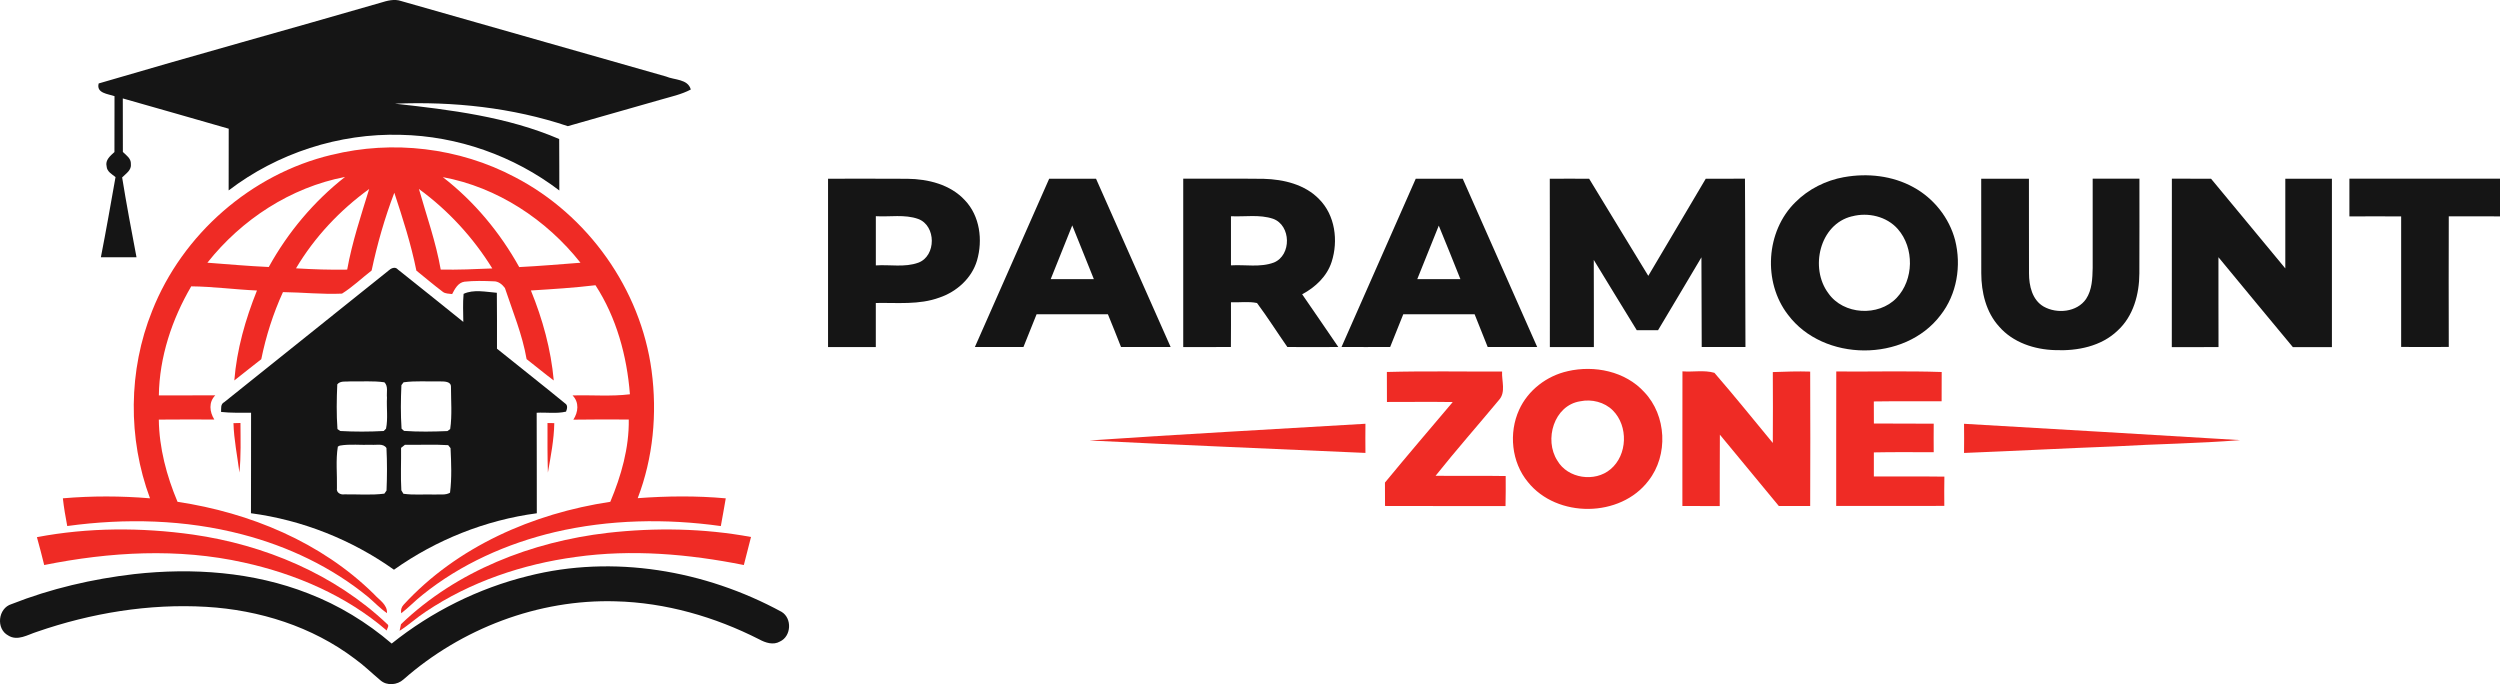 <?xml version="1.0" encoding="UTF-8"?>
<svg id="Layer_1" xmlns="http://www.w3.org/2000/svg" version="1.1" viewBox="0 0 714.97 195.66">
  <!-- Generator: Adobe Illustrator 29.4.0, SVG Export Plug-In . SVG Version: 2.1.0 Build 152)  -->
  <defs>
    <style>
      .st0 {
        fill: #ef2b25;
      }

      .st1 {
        fill: #151515;
      }
    </style>
  </defs>
  <g>
    <path class="st1" d="M108.85.78c1.89-.58,3.92-1.16,5.88-.48,25.24,7.2,50.5,14.39,75.75,21.58,2.4,1.04,6.25.67,7.08,3.72-2.69,1.43-5.69,2.05-8.59,2.9-8.86,2.53-17.72,5.07-26.58,7.58-15.88-5.32-32.76-7.11-49.45-6.43,15.91,1.76,32.13,3.73,46.98,10.11.05,4.91.02,9.81.04,14.72-12.96-9.9-29.08-15.59-45.39-15.92-17.58-.49-35.22,5.23-49.18,15.9,0-5.88,0-11.77.02-17.65-10.08-2.93-20.2-5.77-30.29-8.66.02,5.11.02,10.21.02,15.31.99.97,2.35,1.84,2.29,3.4.24,1.81-1.41,2.78-2.5,3.88,1.23,7.63,2.67,15.24,4.11,22.84-3.4,0-6.79,0-10.19,0,1.5-7.63,2.83-15.29,4.19-22.94-1.05-.84-2.46-1.55-2.55-3.07-.45-1.79,1.07-3.02,2.24-4.08,0-5.33,0-10.65.02-15.99-1.87-.65-5.27-.83-4.53-3.63C55.03,15.97,82,8.56,108.85.78Z"/>
    <path class="st1" d="M111.04,77.44c.74-.69,1.95-1.33,2.77-.35,6.25,4.95,12.47,9.97,18.69,14.97-.02-2.67-.17-5.35.08-8.02,2.85-1.35,6.41-.55,9.51-.31.08,5.33.02,10.66.04,16,6.47,5.23,13.04,10.35,19.47,15.63.87.53.58,1.57.28,2.36-2.75.65-5.62.16-8.4.32.06,9.58,0,19.16.04,28.75-14.67,1.95-28.79,7.59-40.85,16.14-12.07-8.57-26.22-14.2-40.9-16.15.05-9.58,0-19.16.03-28.75-2.86,0-5.73.09-8.57-.22.04-1.02-.2-2.24.9-2.8,15.62-12.55,31.3-25.02,46.92-37.57ZM96.76,109.62l-.3.3c-.19,4.25-.26,8.54.05,12.79.2.14.61.42.81.55,4.13.24,8.29.22,12.42,0,.17-.17.5-.49.66-.66.59-2.9.11-5.93.27-8.87-.17-1.45.43-3.27-.74-4.4-3.26-.46-6.57-.18-9.84-.25-1.09.12-2.4-.17-3.31.53ZM115.41,109.34c-.15.2-.46.59-.61.8-.19,4.13-.24,8.32.04,12.45.17.16.53.48.71.64,4.12.3,8.29.22,12.42.05.2-.14.59-.43.78-.57.58-3.99.22-8.1.22-12.14-.02-1.54-1.95-1.47-3.02-1.49-3.51.08-7.04-.23-10.53.25ZM97.16,127.44l-.54.28c-.64,3.89-.17,7.93-.26,11.88-.24,1.29,1.03,1.96,2.14,1.78,3.8-.05,7.65.28,11.42-.2.15-.22.46-.66.62-.88.17-4.05.19-8.12-.02-12.17-.95-1.44-2.89-.78-4.32-.93-3.01.14-6.07-.28-9.04.24ZM114.7,128.09c.05,4.04-.16,8.1.08,12.14.14.24.44.74.59.98,2.97.42,6,.11,8.99.22,1.44-.11,3.03.25,4.34-.52.54-4.21.35-8.53.15-12.76-.17-.21-.51-.63-.68-.84-4.11-.27-8.24-.03-12.36-.11-.28.22-.84.67-1.12.89Z"/>
    <path class="st1" d="M151.03,164.73c24.34-6.18,50.62-1.65,72.51,10.26,3.04,1.85,2.77,6.98-.47,8.47-1.91,1.12-4.16.36-5.94-.61-12.71-6.46-26.77-10.52-41.07-10.88-22.11-.65-44.14,7.8-60.69,22.36-1.76,1.59-4.68,1.85-6.53.27-2.47-2.06-4.77-4.34-7.4-6.22-12.17-9.2-27.29-13.94-42.43-14.83-16.41-.97-32.96,1.78-48.46,7.14-2.61.82-5.54,2.74-8.2,1.05-3.57-1.9-2.93-7.81.94-8.97,11.24-4.44,23.12-7.19,35.12-8.59,16.69-1.85,33.99-.64,49.72,5.52,8.72,3.35,16.79,8.28,23.89,14.35,11.41-9.13,24.8-15.81,39.01-19.32Z"/>
    <path class="st0" d="M94.82,44.3c17.48-4.33,36.51-2.08,52.43,6.35,20.87,10.82,35.99,32.04,39.1,55.37,1.63,12.23.46,24.9-3.97,36.45,8.37-.62,16.8-.71,25.18.05-.48,2.64-.9,5.29-1.41,7.93-15.75-2.2-31.94-1.9-47.46,1.72-13.69,3.24-26.89,9.12-37.88,17.97-2.1,1.66-3.94,3.62-6.07,5.25-.17-.93.05-1.73.65-2.4,15.28-16.66,37.05-26.16,59.15-29.48,3.12-7.44,5.4-15.41,5.28-23.53-5.28-.02-10.57-.05-15.85.04,1.42-2.16,1.72-4.98-.23-6.93,5.46-.17,10.97.34,16.41-.33-.85-10.95-3.84-21.92-9.85-31.19-6.13.74-12.31,1.12-18.47,1.5,3.36,8.22,5.74,16.87,6.54,25.74-2.64-1.98-5.17-4.09-7.77-6.11-1.21-7.03-3.98-13.63-6.2-20.34-.78-1.04-1.89-1.95-3.24-1.91-2.77-.12-5.57-.19-8.33.11-1.84.27-2.76,2.07-3.52,3.54-.9-.16-1.93-.05-2.68-.65-2.58-1.94-5.03-4.04-7.55-6.06-1.52-7.57-3.89-14.94-6.31-22.27-2.75,7.23-4.89,14.69-6.49,22.24-2.83,2.19-5.43,4.71-8.47,6.61-5.61.26-11.26-.36-16.89-.43-2.8,6.13-4.86,12.58-6.2,19.19-2.61,1.98-5.11,4.08-7.71,6.08.71-8.87,3.18-17.5,6.48-25.73-6.28-.27-12.52-1.13-18.8-1.19-5.52,9.44-9.1,20.2-9.26,31.19,5.38-.03,10.76.02,16.14-.02-1.94,1.95-1.65,4.73-.28,6.92-5.3-.02-10.59-.03-15.87.02.1,8.11,2.22,16.07,5.35,23.51,20.7,3.12,41.1,11.53,56.16,26.38,1.44,1.64,3.88,2.96,3.75,5.46-1.95-1.33-3.55-3.05-5.33-4.57-10.47-8.62-23.01-14.54-36.1-17.95-16.28-4.26-33.4-4.67-50.02-2.39-.5-2.63-.96-5.27-1.25-7.93,8.29-.71,16.63-.69,24.92,0-6.37-17.13-6.22-36.62.61-53.59,8.66-21.95,28.34-39.15,51.3-44.63ZM59.31,75.13c5.84.44,11.69.97,17.55,1.23,5.48-9.92,12.9-18.77,21.82-25.76-15.56,3-29.59,12.17-39.37,24.53ZM126.64,50.66c8.97,6.93,16.35,15.82,21.85,25.72,5.84-.29,11.68-.8,17.52-1.24-9.76-12.35-23.8-21.6-39.36-24.48ZM84.66,76.74c4.87.29,9.75.46,14.63.37,1.41-7.86,3.95-15.45,6.29-23.06-8.38,6.07-15.63,13.77-20.92,22.68ZM119.81,54.05c2.17,7.65,4.86,15.18,6.23,23.05,4.92.09,9.84-.12,14.75-.33-5.46-8.83-12.59-16.6-20.98-22.72Z"/>
    <path class="st0" d="M66.77,121.02c.5-.02,1.5-.03,2-.05.02,4.73.18,9.47-.3,14.17-.59-4.71-1.57-9.38-1.7-14.13Z"/>
    <path class="st0" d="M156.57,120.98l1.95.03c-.08,4.78-1.02,9.47-1.83,14.16-.14-4.73-.13-9.47-.11-14.19Z"/>
    <path class="st0" d="M10.56,153.62c14.67-2.79,29.83-2.81,44.6-.74,20.45,2.93,40.48,11.28,55.58,25.6.71.45-.08,1.24-.13,1.85-11.59-9.99-26.05-16.19-40.89-19.46-18.78-4.19-38.33-3.05-57.08.72-.64-2.67-1.36-5.32-2.08-7.96Z"/>
    <path class="st0" d="M173.79,152.39c13.62-1.54,27.49-1.31,40.99,1.18-.68,2.67-1.37,5.35-2.05,8.02-15.78-3.16-32.06-4.56-48.06-2.31-15.19,2.05-30.13,7.09-42.9,15.65-2.6,1.69-4.86,3.82-7.49,5.47.11-.47.3-1.41.4-1.88,15.87-15.27,37.44-23.61,59.11-26.13Z"/>
  </g>
  <g>
    <path class="st1" d="M527.4,50.66c6.66-1.2,13.82-.42,19.79,2.87,5.81,3.15,10.27,8.75,11.95,15.16,1.84,7.3.52,15.49-4.19,21.47-10.22,13.49-33.48,13.39-43.62-.16-7.2-9.32-6.33-23.88,2.12-32.16,3.75-3.78,8.73-6.25,13.95-7.19ZM529.65,61.86c-9.29,2.23-12.15,14.83-6.76,22.01,4.32,6.19,14.33,6.74,19.5,1.35,4.98-5.21,5.11-14.32.36-19.72-3.18-3.62-8.52-4.85-13.09-3.63Z"/>
    <path class="st1" d="M236.81,51.11c7.57,0,15.14-.03,22.71.02,5.91.06,12.26,1.63,16.41,6.12,4.32,4.51,5.18,11.44,3.48,17.26-1.5,5.06-5.79,8.91-10.71,10.58-5.83,2.16-12.15,1.44-18.23,1.56.02,4.2,0,8.4,0,12.61-4.55,0-9.1,0-13.66,0-.02-16.04-.02-32.08,0-48.12ZM250.48,61.83c-.02,4.69-.02,9.38,0,14.07,4.04-.27,8.28.63,12.16-.78,5.15-1.93,5.12-10.59-.04-12.5-3.88-1.38-8.09-.55-12.12-.79Z"/>
    <path class="st1" d="M300.06,51.11c4.46,0,8.92,0,13.39,0,7.14,16.03,14.19,32.1,21.34,48.13-4.73.02-9.46,0-14.19,0-1.22-3.14-2.48-6.25-3.75-9.36-6.8,0-13.6,0-20.4,0-1.23,3.12-2.49,6.24-3.75,9.35-4.63.02-9.26,0-13.89,0,7.09-16.05,14.17-32.09,21.25-48.13ZM300.49,79.83c4.11,0,8.22.02,12.34,0-2.07-5.12-4.1-10.26-6.18-15.37-2.04,5.13-4.1,10.25-6.16,15.37Z"/>
    <path class="st1" d="M338.39,51.1c7.68.02,15.35-.05,23.03.04,5.68.16,11.74,1.59,15.82,5.8,4.61,4.6,5.54,11.93,3.59,17.96-1.33,4.14-4.67,7.26-8.43,9.26,3.45,5.02,6.92,10.04,10.34,15.08-4.86.02-9.72.03-14.57,0-2.92-4.18-5.64-8.5-8.68-12.58-2.41-.52-4.98-.11-7.45-.22,0,4.26.03,8.53-.02,12.8-4.54.02-9.09.02-13.63.02,0-16.05.02-32.1,0-48.16ZM352.04,61.84c.02,4.68.02,9.37,0,14.05,4.08-.26,8.39.66,12.3-.82,5.06-2.09,4.92-10.62-.25-12.5-3.88-1.3-8.04-.54-12.04-.73Z"/>
    <path class="st1" d="M404.89,51.11c4.48-.02,8.95,0,13.43,0,7.1,16.04,14.22,32.08,21.3,48.13-4.72.02-9.44.02-14.16,0-1.24-3.13-2.52-6.24-3.74-9.37-6.8,0-13.6,0-20.4,0-1.26,3.12-2.52,6.23-3.75,9.36-4.64.02-9.28.03-13.91,0,7.07-16.04,14.17-32.08,21.23-48.13ZM411.48,64.51c-2.06,5.1-4.1,10.21-6.16,15.32,4.11,0,8.22,0,12.34,0-2.06-5.11-4.07-10.23-6.19-15.31Z"/>
    <path class="st1" d="M443.23,51.12c3.75-.02,7.5-.03,11.25,0,5.61,9.27,11.28,18.51,16.91,27.77,5.46-9.26,10.98-18.5,16.43-27.77,3.75-.02,7.49,0,11.22-.02.11,16.05.04,32.09.14,48.14-4.17.02-8.34.02-12.51,0,0-8.56-.08-17.1-.08-25.65-4.1,6.97-8.28,13.9-12.41,20.85-2.03-.02-4.06-.02-6.08,0-4.1-6.71-8.23-13.39-12.3-20.11.06,8.31,0,16.61.03,24.92h-12.59c0-16.05.02-32.09-.02-48.14Z"/>
    <path class="st1" d="M566.63,51.11c4.54,0,9.07-.02,13.62,0,.03,9.03-.02,18.06.02,27.08,0,3.5.9,7.58,4.18,9.48,3.81,2.16,9.53,1.63,12.14-2.17,1.72-2.6,1.82-5.84,1.89-8.84,0-8.52-.02-17.04,0-25.56,4.45,0,8.91-.02,13.37,0,0,9.04.02,18.06-.02,27.1-.02,5.92-1.7,12.21-6.2,16.33-4.69,4.53-11.54,5.88-17.87,5.6-5.9-.15-12.07-2.16-16.03-6.73-3.75-4.1-5.1-9.82-5.11-15.25-.02-9.01,0-18.03-.02-27.05Z"/>
    <path class="st1" d="M621.11,51.09c3.74.04,7.47,0,11.22.02,7.09,8.54,14.16,17.1,21.24,25.65.02-8.56,0-17.11,0-25.65,4.45-.02,8.88,0,13.33,0,0,16.05,0,32.1,0,48.16-3.73,0-7.45,0-11.17,0-7.11-8.56-14.21-17.12-21.28-25.71.02,8.56-.02,17.13.02,25.7-4.45.02-8.91,0-13.36.02.03-16.06,0-32.12.02-48.18Z"/>
    <path class="st1" d="M671.91,51.1c14.35,0,28.71,0,43.06,0-.02,3.59,0,7.18,0,10.78-4.89,0-9.77,0-14.65-.02-.05,12.45-.02,24.9,0,37.36-4.54.03-9.08.03-13.62,0-.02-12.45-.02-24.89,0-37.33-4.94-.03-9.87-.02-14.8,0,0-3.6,0-7.2,0-10.8Z"/>
    <path class="st0" d="M448.34,106.15c7.64-1.76,16.47.02,21.89,5.97,6.4,6.71,6.94,18.04,1.23,25.34-8.04,10.65-26.21,10.77-34.51.38-4.68-5.65-5.52-14.02-2.5-20.64,2.55-5.62,7.9-9.71,13.88-11.04ZM451.93,114.76c-7.53,1.17-10.4,11-6.55,16.96,2.97,5.16,10.75,6.28,15.22,2.47,4.87-4.07,5.11-12.36.65-16.82-2.39-2.39-6.05-3.29-9.32-2.61Z"/>
    <path class="st0" d="M396.63,106.38c10.98-.3,21.97-.08,32.95-.12-.15,2.67,1.13,5.86-.86,8.09-6.03,7.26-12.28,14.34-18.16,21.72,6.68.08,13.36-.05,20.05.07.02,2.86.02,5.71-.05,8.58-11.49,0-22.98.02-34.46-.02,0-2.23,0-4.47-.02-6.69,6.38-7.74,12.9-15.37,19.39-23.03-6.28-.09-12.55-.02-18.82-.02-.02-2.86-.03-5.72-.02-8.58Z"/>
    <path class="st0" d="M481.16,106.2c3.02.24,6.21-.43,9.14.42,5.69,6.57,11.16,13.35,16.7,20.06.04-6.76.05-13.51,0-20.27,3.56-.12,7.12-.26,10.69-.14.05,12.81.05,25.62,0,38.44-2.99,0-5.98,0-8.97,0-5.59-6.83-11.27-13.58-16.86-20.4-.06,6.81,0,13.61-.04,20.42-3.56,0-7.12,0-10.68-.02.02-12.83-.02-25.66.02-38.5Z"/>
    <path class="st0" d="M525.15,106.24c10.05.09,20.11-.2,30.15.15,0,2.79,0,5.59-.02,8.37-6.47.03-12.93-.05-19.39.05,0,2.1,0,4.2.02,6.31,5.71.05,11.41,0,17.11.05-.02,2.71-.03,5.43,0,8.16-5.71,0-11.41-.07-17.12.05,0,2.29,0,4.59,0,6.88,6.72.05,13.44-.05,20.17.05-.05,2.79-.05,5.59-.02,8.37-10.31.02-20.62,0-30.92.02.02-12.83-.02-25.65.02-38.47Z"/>
    <path class="st0" d="M311.55,125.97c26.3-1.8,52.63-3.2,78.95-4.78-.03,2.78-.03,5.56,0,8.34-26.32-1.18-52.65-2.23-78.95-3.56Z"/>
    <path class="st0" d="M561.69,121.2c26.32,1.5,52.65,3.1,78.97,4.67-11.9.96-23.86,1.09-35.78,1.79-14.4.55-28.79,1.31-43.19,1.88.04-2.78.03-5.56,0-8.34Z"/>
  </g>
</svg>